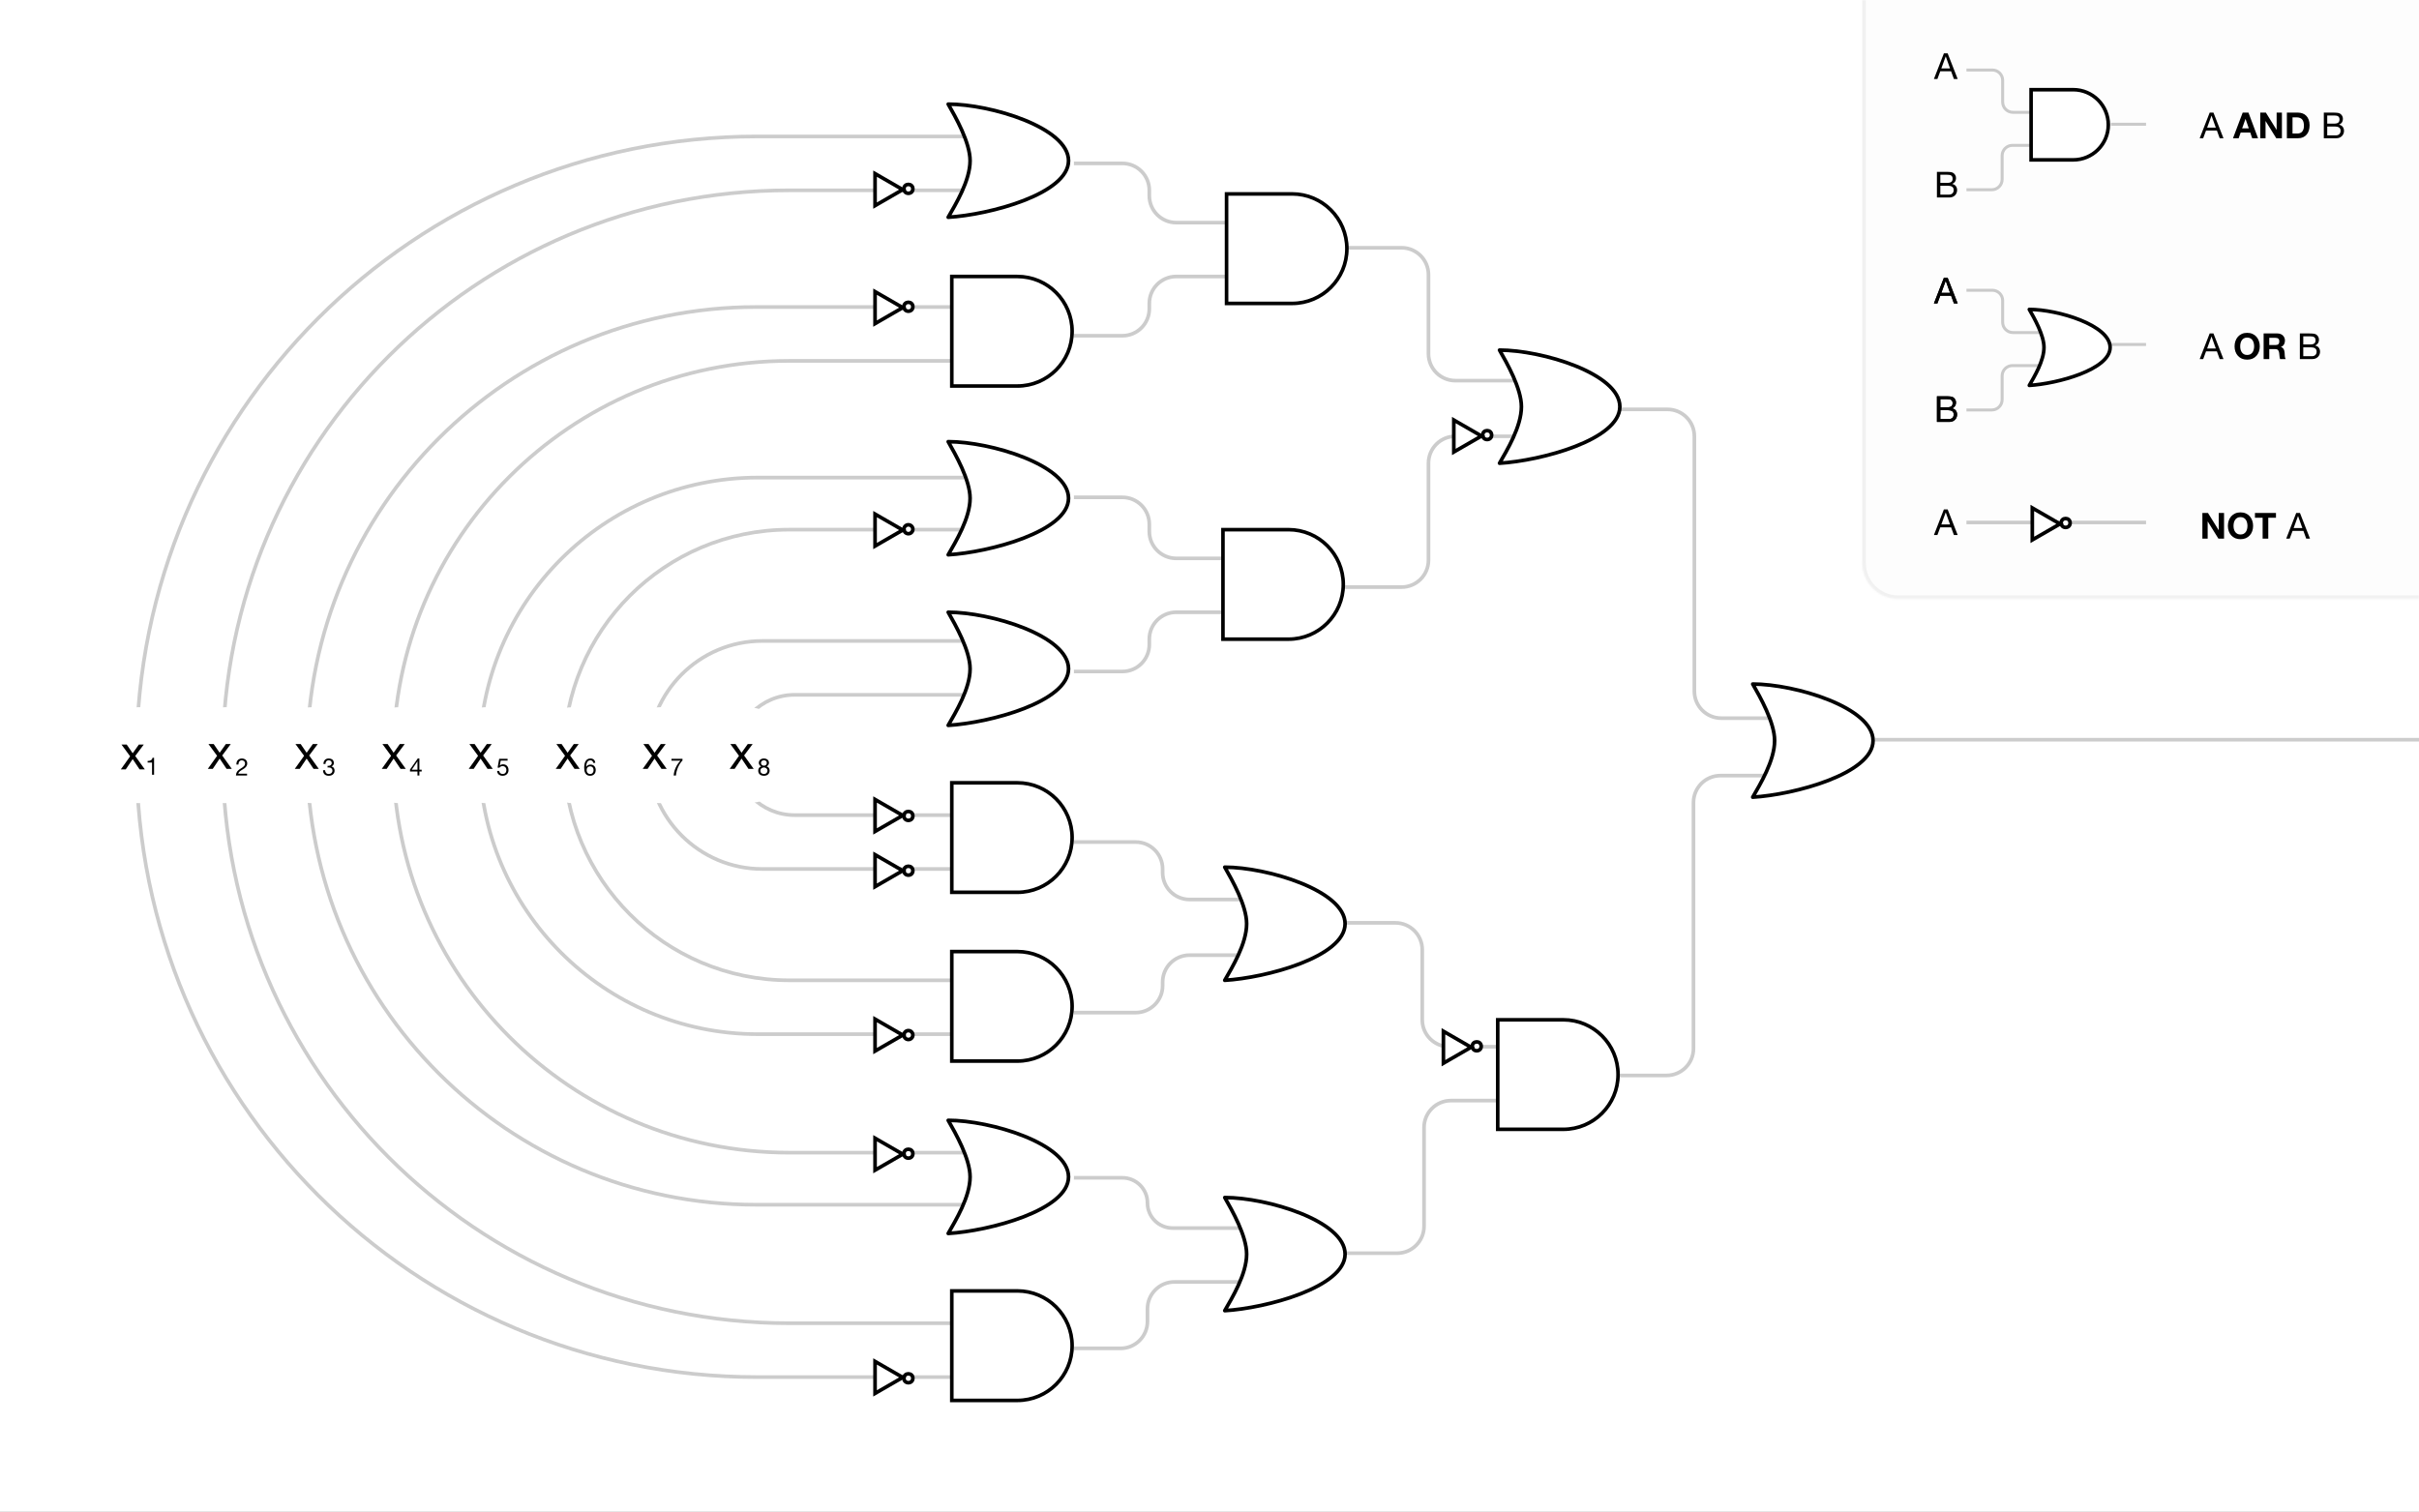 <svg width="1347" height="842" viewBox="0 0 1347 842" fill="none" xmlns="http://www.w3.org/2000/svg">
<rect x="0" y="0" width="1347" height="842" fill="#808080" stroke="none"/>
<g clip-path="url(#clip0_1_156)">
<rect width="1347" height="842" fill="white"/>
<path d="M986 400H958.494C950.21 400 943.494 393.284 943.494 385V243C943.494 234.716 936.778 228 928.494 228H902" stroke="black" stroke-opacity="0.2" stroke-width="2.034" stroke-linejoin="round"/>
<path d="M985 432H958C949.716 432 943 438.716 943 447V584C943 592.284 936.284 599 928 599H902" stroke="black" stroke-opacity="0.2" stroke-width="2.034" stroke-linejoin="round"/>
<path d="M843 212H810.434C802.149 212 795.434 205.284 795.434 197V153C795.434 144.716 788.718 138 780.434 138H749" stroke="black" stroke-opacity="0.2" stroke-width="2.034" stroke-linejoin="round"/>
<path d="M843 243H810.434C802.149 243 795.434 249.716 795.434 258V312C795.434 320.284 788.718 327 780.434 327H749" stroke="black" stroke-opacity="0.2" stroke-width="2.034" stroke-linejoin="round"/>
<path d="M836 583H806.976C798.692 583 791.976 576.284 791.976 568V529C791.976 520.716 785.26 514 776.976 514H749" stroke="black" stroke-opacity="0.2" stroke-width="2.034" stroke-linejoin="round"/>
<path d="M838 613H807.964C799.68 613 792.964 619.716 792.964 628V683C792.964 691.284 786.248 698 777.964 698H749" stroke="black" stroke-opacity="0.2" stroke-width="2.034" stroke-linejoin="round"/>
<path d="M683 124H654.988C646.704 124 639.988 117.284 639.988 109V106C639.988 97.716 633.272 91 624.988 91H598" stroke="black" stroke-opacity="0.2" stroke-width="2.034" stroke-linejoin="round"/>
<path d="M683 154H654.988C646.704 154 639.988 160.716 639.988 169V172C639.988 180.284 633.272 187 624.988 187H598" stroke="black" stroke-opacity="0.2" stroke-width="2.034" stroke-linejoin="round"/>
<path d="M683 311H654.988C646.704 311 639.988 304.284 639.988 296V292C639.988 283.716 633.272 277 624.988 277H598" stroke="black" stroke-opacity="0.2" stroke-width="2.034" stroke-linejoin="round"/>
<path d="M683 341H654.988C646.704 341 639.988 347.716 639.988 356V359C639.988 367.284 633.272 374 624.988 374H598" stroke="black" stroke-opacity="0.2" stroke-width="2.034" stroke-linejoin="round"/>
<path d="M698 501H662.398C654.113 501 647.398 494.284 647.398 486V484C647.398 475.716 640.682 469 632.398 469H598" stroke="black" stroke-opacity="0.2" stroke-width="2.034" stroke-linejoin="round"/>
<path d="M698 532H662.398C654.113 532 647.398 538.716 647.398 547V549C647.398 557.284 640.682 564 632.398 564H598" stroke="black" stroke-opacity="0.2" stroke-width="2.034" stroke-linejoin="round"/>
<path d="M698 714H653.964C645.68 714 638.964 720.716 638.964 729V736C638.964 744.284 632.248 751 623.964 751H598" stroke="black" stroke-opacity="0.2" stroke-width="2.034" stroke-linejoin="round"/>
<path d="M698 684H652.964C645.232 684 638.964 677.732 638.964 670V670C638.964 662.268 632.696 656 624.964 656H598" stroke="black" stroke-opacity="0.2" stroke-width="2.034" stroke-linejoin="round"/>
<path d="M538 76H421.5C230.686 76 76 230.686 76 421.5V421.5C76 612.314 230.686 767 421.5 767H538" stroke="black" stroke-opacity="0.2" stroke-width="2.034" stroke-linejoin="round"/>
<path d="M538 106H439.5C265.254 106 124 247.254 124 421.5V421.5C124 595.746 265.254 737 439.5 737H538" stroke="black" stroke-opacity="0.2" stroke-width="2.034" stroke-linejoin="round"/>
<path d="M538 171H421C282.929 171 171 282.929 171 421V421C171 559.071 282.929 671 421 671H538" stroke="black" stroke-opacity="0.2" stroke-width="2.034" stroke-linejoin="round"/>
<path d="M538 201H439.5C317.721 201 219 299.721 219 421.5V421.5C219 543.279 317.721 642 439.5 642H538" stroke="black" stroke-opacity="0.2" stroke-width="2.034" stroke-linejoin="round"/>
<path d="M538 266H422C336.396 266 267 335.396 267 421V421C267 506.604 336.396 576 422 576H538" stroke="black" stroke-opacity="0.2" stroke-width="2.034" stroke-linejoin="round"/>
<path d="M538 295H439.5C370.188 295 314 351.188 314 420.5V420.5C314 489.812 370.188 546 439.5 546H538" stroke="black" stroke-opacity="0.2" stroke-width="2.034" stroke-linejoin="round"/>
<path d="M538 357H424.5C389.43 357 361 385.43 361 420.5V420.5C361 455.57 389.43 484 424.5 484H538" stroke="black" stroke-opacity="0.2" stroke-width="2.034" stroke-linejoin="round"/>
<path d="M538 387H442.5C423.998 387 409 401.998 409 420.5V420.5C409 439.002 423.998 454 442.5 454H538" stroke="black" stroke-opacity="0.2" stroke-width="2.034" stroke-linejoin="round"/>
<rect x="50.341" y="393.888" width="53.435" height="53.435" rx="26.718" fill="white"/>
<path d="M72.464 421.253L67.654 414.708H70.567L73.88 419.544L77.326 414.708H80.051L75.296 421.066L80.639 428.521H77.727L73.88 422.803L70.032 428.521H67.28L72.464 421.253Z" fill="black"/>
<path d="M85.796 431.521H84.66V424.734H82.202V423.826C82.523 423.826 82.834 423.804 83.137 423.759C83.44 423.706 83.712 423.612 83.952 423.479C84.201 423.345 84.411 423.162 84.58 422.931C84.749 422.699 84.865 422.405 84.927 422.049H85.796V431.521Z" fill="black"/>
<rect x="98.776" y="393.888" width="53.435" height="53.435" rx="26.718" fill="white"/>
<path d="M120.899 420.97L116.089 414.424H119.002L122.315 419.26L125.761 414.424H128.486L123.731 420.783L129.074 428.237H126.162L122.315 422.519L118.467 428.237H115.715L120.899 420.97Z" fill="black"/>
<path d="M131.648 425.817C131.621 425.336 131.67 424.891 131.795 424.481C131.92 424.072 132.111 423.72 132.369 423.426C132.636 423.123 132.966 422.887 133.358 422.718C133.75 422.549 134.195 422.464 134.694 422.464C135.103 422.464 135.486 422.526 135.843 422.651C136.208 422.767 136.524 422.941 136.791 423.172C137.058 423.395 137.267 423.675 137.419 424.014C137.579 424.352 137.659 424.744 137.659 425.189C137.659 425.608 137.593 425.977 137.459 426.298C137.334 426.619 137.165 426.908 136.951 427.166C136.738 427.416 136.493 427.643 136.217 427.848C135.941 428.052 135.656 428.248 135.362 428.435C135.068 428.614 134.774 428.792 134.48 428.97C134.186 429.139 133.914 429.322 133.665 429.517C133.425 429.713 133.215 429.927 133.037 430.159C132.868 430.381 132.757 430.64 132.703 430.934H137.566V431.935H131.381C131.425 431.374 131.523 430.898 131.675 430.506C131.835 430.105 132.035 429.758 132.276 429.464C132.516 429.17 132.788 428.912 133.091 428.689C133.393 428.467 133.71 428.257 134.039 428.061C134.44 427.812 134.792 427.585 135.094 427.38C135.397 427.166 135.647 426.953 135.843 426.739C136.047 426.525 136.199 426.294 136.297 426.044C136.404 425.795 136.457 425.505 136.457 425.176C136.457 424.918 136.408 424.686 136.31 424.481C136.212 424.267 136.079 424.085 135.909 423.934C135.749 423.782 135.558 423.666 135.335 423.586C135.112 423.506 134.876 423.466 134.627 423.466C134.297 423.466 134.012 423.537 133.772 423.68C133.54 423.813 133.349 423.991 133.198 424.214C133.046 424.437 132.935 424.691 132.864 424.976C132.801 425.252 132.774 425.532 132.783 425.817H131.648Z" fill="black"/>
<rect x="147.212" y="393.888" width="53.435" height="53.435" rx="26.718" fill="white"/>
<path d="M169.334 420.97L164.525 414.424H167.437L170.75 419.26L174.196 414.424H176.922L172.166 420.783L177.509 428.237H174.597L170.75 422.519L166.902 428.237H164.151L169.334 420.97Z" fill="black"/>
<path d="M182.408 426.525C182.452 426.534 182.492 426.538 182.528 426.538C182.572 426.538 182.617 426.538 182.661 426.538H182.902C183.142 426.538 183.369 426.507 183.583 426.445C183.806 426.374 183.997 426.276 184.158 426.151C184.327 426.017 184.46 425.853 184.558 425.657C184.656 425.461 184.705 425.238 184.705 424.989C184.705 424.481 184.545 424.103 184.224 423.853C183.904 423.595 183.503 423.466 183.022 423.466C182.719 423.466 182.452 423.524 182.221 423.64C181.998 423.746 181.811 423.893 181.659 424.08C181.517 424.267 181.41 424.486 181.339 424.735C181.268 424.984 181.232 425.247 181.232 425.523H180.097C180.114 425.069 180.186 424.655 180.31 424.281C180.444 423.907 180.631 423.586 180.871 423.319C181.112 423.052 181.41 422.843 181.766 422.691C182.131 422.54 182.55 422.464 183.022 422.464C183.432 422.464 183.81 422.517 184.158 422.624C184.514 422.722 184.821 422.874 185.079 423.079C185.338 423.283 185.538 423.546 185.68 423.867C185.832 424.187 185.908 424.566 185.908 425.002C185.908 425.43 185.783 425.808 185.534 426.138C185.284 426.467 184.972 426.717 184.598 426.886V426.913C185.177 427.037 185.605 427.309 185.881 427.727C186.166 428.146 186.308 428.64 186.308 429.21C186.308 429.682 186.219 430.101 186.041 430.466C185.872 430.822 185.64 431.121 185.347 431.361C185.053 431.601 184.705 431.784 184.305 431.909C183.913 432.024 183.494 432.082 183.049 432.082C182.568 432.082 182.131 432.016 181.74 431.882C181.348 431.748 181.014 431.552 180.738 431.294C180.462 431.027 180.248 430.702 180.097 430.319C179.954 429.936 179.887 429.5 179.896 429.01H181.032C181.049 429.624 181.228 430.128 181.566 430.519C181.904 430.902 182.399 431.094 183.049 431.094C183.325 431.094 183.588 431.054 183.837 430.974C184.086 430.885 184.305 430.764 184.492 430.613C184.679 430.453 184.826 430.261 184.932 430.038C185.048 429.807 185.106 429.549 185.106 429.264C185.106 428.97 185.053 428.712 184.946 428.489C184.839 428.257 184.696 428.066 184.518 427.914C184.34 427.754 184.126 427.638 183.877 427.567C183.637 427.487 183.374 427.447 183.089 427.447C182.848 427.447 182.621 427.46 182.408 427.487V426.525Z" fill="black"/>
<rect x="195.647" y="393.888" width="53.435" height="53.435" rx="26.718" fill="white"/>
<path d="M217.769 420.97L212.96 414.424H215.872L219.185 419.26L222.631 414.424H225.357L220.601 420.783L225.944 428.237H223.032L219.185 422.519L215.338 428.237H212.586L217.769 420.97Z" fill="black"/>
<path d="M232.459 428.716V424.08H232.432L229.28 428.716H232.459ZM233.528 428.716H234.81V429.718H233.528V431.935H232.459V429.718H228.304V428.622L232.619 422.464H233.528V428.716Z" fill="black"/>
<rect x="244.082" y="393.888" width="53.435" height="53.435" rx="26.718" fill="white"/>
<path d="M266.204 420.97L261.395 414.424H264.307L267.62 419.26L271.067 414.424H273.792L269.036 420.783L274.38 428.237H271.467L267.62 422.519L263.773 428.237H261.021L266.204 420.97Z" fill="black"/>
<path d="M282.644 423.626H278.824L278.316 426.351L278.343 426.378C278.548 426.147 278.81 425.977 279.131 425.871C279.46 425.755 279.785 425.697 280.106 425.697C280.525 425.697 280.921 425.764 281.295 425.897C281.669 426.031 281.994 426.236 282.27 426.512C282.546 426.779 282.764 427.117 282.925 427.527C283.085 427.928 283.165 428.4 283.165 428.943C283.165 429.344 283.094 429.736 282.951 430.119C282.818 430.493 282.613 430.827 282.337 431.121C282.061 431.414 281.714 431.65 281.295 431.829C280.885 431.998 280.404 432.082 279.852 432.082C279.443 432.082 279.055 432.024 278.69 431.909C278.334 431.784 278.018 431.61 277.742 431.388C277.465 431.156 277.247 430.871 277.087 430.533C276.927 430.194 276.842 429.811 276.833 429.384H277.969C277.986 429.624 278.044 429.851 278.142 430.065C278.249 430.27 278.387 430.453 278.556 430.613C278.735 430.764 278.939 430.885 279.171 430.974C279.411 431.054 279.674 431.094 279.959 431.094C280.226 431.094 280.48 431.049 280.721 430.96C280.97 430.862 281.184 430.72 281.362 430.533C281.549 430.346 281.696 430.114 281.803 429.838C281.909 429.553 281.963 429.224 281.963 428.85C281.963 428.538 281.909 428.253 281.803 427.995C281.705 427.727 281.562 427.5 281.375 427.313C281.188 427.117 280.961 426.966 280.694 426.859C280.436 426.752 280.146 426.699 279.826 426.699C279.451 426.699 279.118 426.783 278.824 426.953C278.539 427.113 278.285 427.327 278.062 427.594L277.087 427.54L277.969 422.624H282.644V423.626Z" fill="black"/>
<rect x="292.517" y="393.888" width="53.435" height="53.435" rx="26.718" fill="white"/>
<path d="M314.639 420.97L309.83 414.424H312.742L316.055 419.26L319.502 414.424H322.227L317.471 420.783L322.815 428.237H319.902L316.055 422.519L312.208 428.237H309.456L314.639 420.97Z" fill="black"/>
<path d="M330.331 424.882C330.278 424.455 330.113 424.112 329.837 423.853C329.561 423.595 329.196 423.466 328.742 423.466C328.261 423.466 327.873 423.586 327.579 423.827C327.285 424.058 327.054 424.357 326.885 424.722C326.724 425.078 326.613 425.465 326.551 425.884C326.488 426.302 326.453 426.694 326.444 427.059L326.471 427.086C326.738 426.65 327.067 426.334 327.459 426.138C327.86 425.942 328.319 425.844 328.835 425.844C329.289 425.844 329.694 425.924 330.051 426.084C330.416 426.236 330.719 426.449 330.959 426.726C331.208 427.002 331.4 427.327 331.534 427.701C331.667 428.075 331.734 428.48 331.734 428.916C331.734 429.264 331.68 429.624 331.574 429.998C331.467 430.372 331.289 430.715 331.039 431.027C330.799 431.33 330.474 431.584 330.064 431.788C329.663 431.984 329.165 432.082 328.568 432.082C327.864 432.082 327.299 431.94 326.871 431.655C326.444 431.37 326.114 431.005 325.883 430.559C325.651 430.114 325.495 429.624 325.415 429.09C325.344 428.556 325.308 428.039 325.308 427.54C325.308 426.89 325.362 426.262 325.469 425.657C325.584 425.042 325.776 424.499 326.043 424.027C326.31 423.555 326.666 423.177 327.112 422.892C327.557 422.607 328.118 422.464 328.795 422.464C329.579 422.464 330.202 422.673 330.665 423.092C331.128 423.502 331.395 424.098 331.467 424.882H330.331ZM328.621 426.846C328.301 426.846 328.02 426.904 327.78 427.019C327.539 427.126 327.334 427.278 327.165 427.474C326.996 427.661 326.867 427.888 326.778 428.155C326.698 428.413 326.658 428.689 326.658 428.983C326.658 429.277 326.702 429.553 326.791 429.811C326.88 430.07 327.005 430.292 327.165 430.479C327.334 430.666 327.539 430.818 327.78 430.934C328.029 431.04 328.31 431.094 328.621 431.094C328.933 431.094 329.205 431.04 329.436 430.934C329.677 430.818 329.877 430.662 330.037 430.466C330.198 430.27 330.318 430.047 330.398 429.798C330.487 429.54 330.532 429.273 330.532 428.996C330.532 428.703 330.492 428.427 330.411 428.168C330.34 427.901 330.224 427.674 330.064 427.487C329.904 427.291 329.703 427.135 329.463 427.019C329.222 426.904 328.942 426.846 328.621 426.846Z" fill="black"/>
<rect x="340.952" y="393.888" width="53.435" height="53.435" rx="26.718" fill="white"/>
<path d="M363.074 420.97L358.265 414.424H361.177L364.49 419.26L367.937 414.424H370.662L365.906 420.783L371.25 428.237H368.338L364.49 422.519L360.643 428.237H357.891L363.074 420.97Z" fill="black"/>
<path d="M380.035 423.6C379.554 424.072 379.105 424.633 378.686 425.283C378.268 425.933 377.894 426.628 377.564 427.367C377.243 428.106 376.981 428.867 376.776 429.651C376.571 430.435 376.446 431.196 376.402 431.935H375.133C375.186 431.134 375.315 430.355 375.52 429.598C375.734 428.832 376.005 428.101 376.335 427.407C376.665 426.703 377.043 426.04 377.47 425.416C377.907 424.793 378.374 424.219 378.873 423.693H373.904V422.624H380.035V423.6Z" fill="black"/>
<rect x="389.387" y="393.888" width="53.435" height="53.435" rx="26.718" fill="white"/>
<path d="M411.509 420.97L406.7 414.424H409.612L412.925 419.26L416.372 414.424H419.097L414.341 420.783L419.685 428.237H416.773L412.925 422.519L409.078 428.237H406.326L411.509 420.97Z" fill="black"/>
<path d="M423.741 424.922C423.741 425.18 423.786 425.407 423.875 425.603C423.964 425.79 424.084 425.946 424.236 426.071C424.387 426.196 424.565 426.289 424.77 426.351C424.975 426.414 425.193 426.445 425.425 426.445C425.879 426.445 426.253 426.311 426.547 426.044C426.841 425.777 426.988 425.403 426.988 424.922C426.988 424.441 426.836 424.08 426.533 423.84C426.24 423.591 425.861 423.466 425.398 423.466C425.175 423.466 424.962 423.497 424.757 423.559C424.552 423.622 424.374 423.715 424.222 423.84C424.08 423.965 423.964 424.116 423.875 424.294C423.786 424.472 423.741 424.682 423.741 424.922ZM422.539 424.882C422.539 424.49 422.615 424.147 422.766 423.853C422.918 423.551 423.123 423.297 423.381 423.092C423.639 422.887 423.933 422.731 424.262 422.624C424.601 422.517 424.953 422.464 425.318 422.464C425.834 422.464 426.275 422.535 426.64 422.678C427.005 422.811 427.299 422.994 427.522 423.226C427.754 423.448 427.923 423.706 428.03 424C428.137 424.285 428.19 424.579 428.19 424.882C428.19 425.309 428.07 425.701 427.829 426.058C427.598 426.405 427.282 426.668 426.881 426.846C427.451 427.024 427.874 427.318 428.15 427.727C428.426 428.128 428.564 428.622 428.564 429.21C428.564 429.673 428.479 430.083 428.31 430.439C428.15 430.795 427.927 431.098 427.642 431.348C427.366 431.588 427.037 431.771 426.654 431.895C426.271 432.02 425.861 432.082 425.425 432.082C424.97 432.082 424.547 432.024 424.156 431.909C423.764 431.793 423.421 431.615 423.127 431.374C422.842 431.134 422.615 430.836 422.446 430.479C422.285 430.114 422.205 429.691 422.205 429.21C422.205 428.649 422.348 428.164 422.633 427.754C422.918 427.336 423.327 427.033 423.862 426.846C423.461 426.685 423.14 426.427 422.9 426.071C422.659 425.706 422.539 425.309 422.539 424.882ZM423.408 429.264C423.408 429.834 423.595 430.283 423.969 430.613C424.352 430.934 424.837 431.094 425.425 431.094C425.71 431.094 425.968 431.049 426.199 430.96C426.44 430.862 426.645 430.733 426.814 430.573C426.992 430.404 427.126 430.208 427.215 429.985C427.313 429.762 427.362 429.517 427.362 429.25C427.362 428.992 427.308 428.756 427.201 428.542C427.103 428.32 426.965 428.128 426.787 427.968C426.609 427.808 426.4 427.683 426.159 427.594C425.928 427.496 425.678 427.447 425.411 427.447C425.135 427.447 424.873 427.491 424.623 427.58C424.383 427.661 424.169 427.781 423.982 427.941C423.804 428.101 423.661 428.293 423.554 428.516C423.456 428.738 423.408 428.988 423.408 429.264Z" fill="black"/>
<path d="M530 154H566.5C583.345 154 597 167.655 597 184.5C597 201.345 583.345 215 566.5 215H530V154Z" fill="white" stroke="black" stroke-width="2"/>
<path d="M683 108H719.5C736.345 108 750 121.655 750 138.5C750 155.345 736.345 169 719.5 169H683V108Z" fill="white" stroke="black" stroke-width="2"/>
<path d="M834 568H870.5C887.345 568 901 581.655 901 598.5C901 615.345 887.345 629 870.5 629H834V568Z" fill="white" stroke="black" stroke-width="2"/>
<path d="M530 436H566.5C583.345 436 597 449.655 597 466.5C597 483.345 583.345 497 566.5 497H530V436Z" fill="white" stroke="black" stroke-width="2"/>
<path d="M530 719H566.5C583.345 719 597 732.655 597 749.5C597 766.345 583.345 780 566.5 780H530V719Z" fill="white" stroke="black" stroke-width="2"/>
<path d="M530 530H566.5C583.345 530 597 543.655 597 560.5C597 577.345 583.345 591 566.5 591H530V530Z" fill="white" stroke="black" stroke-width="2"/>
<path d="M540.182 89.5C540.182 79.339 532.061 65.113 528 58C551.494 58 595 71 595 89.5C595 108 550.913 119.645 528 121C532.061 113.887 540.182 100.677 540.182 89.5Z" fill="white" stroke="black" stroke-width="2.034" stroke-linejoin="round"/>
<path d="M540.182 277.5C540.182 267.339 532.061 253.113 528 246C551.494 246 595 259 595 277.5C595 296 550.913 307.645 528 309C532.061 301.887 540.182 288.677 540.182 277.5Z" fill="white" stroke="black" stroke-width="2.034" stroke-linejoin="round"/>
<path d="M847.182 226.5C847.182 216.339 839.061 202.113 835 195C858.494 195 902 208 902 226.5C902 245 857.913 256.645 835 258C839.061 250.887 847.182 237.677 847.182 226.5Z" fill="white" stroke="black" stroke-width="2.034" stroke-linejoin="round"/>
<path d="M694.182 514.5C694.182 504.339 686.061 490.113 682 483C705.494 483 749 496 749 514.5C749 533 704.913 544.645 682 546C686.061 538.887 694.182 525.677 694.182 514.5Z" fill="white" stroke="black" stroke-width="2.034" stroke-linejoin="round"/>
<path d="M694.182 698.5C694.182 688.339 686.061 674.113 682 667C705.494 667 749 680 749 698.5C749 717 704.913 728.645 682 730C686.061 722.887 694.182 709.677 694.182 698.5Z" fill="white" stroke="black" stroke-width="2.034" stroke-linejoin="round"/>
<path d="M540.182 372.5C540.182 362.339 532.061 348.113 528 341C551.494 341 595 354 595 372.5C595 391 550.913 402.645 528 404C532.061 396.887 540.182 383.677 540.182 372.5Z" fill="white" stroke="black" stroke-width="2.034" stroke-linejoin="round"/>
<path d="M988.182 412.5C988.182 402.339 980.061 388.113 976 381C999.494 381 1043 394 1043 412.5C1043 431 998.913 442.645 976 444C980.061 436.887 988.182 423.677 988.182 412.5Z" fill="white" stroke="black" stroke-width="2.034" stroke-linejoin="round"/>
<path d="M540.182 655.5C540.182 645.339 532.061 631.113 528 624C551.494 624 595 637 595 655.5C595 674 550.913 685.645 528 687C532.061 679.887 540.182 666.677 540.182 655.5Z" fill="white" stroke="black" stroke-width="2.034" stroke-linejoin="round"/>
<circle cx="505.831" cy="105.193" r="2.483" fill="white" stroke="black" stroke-width="2.034"/>
<path d="M487.267 114.513L487.267 96.724L502.672 105.619L487.267 114.513Z" fill="white" stroke="black" stroke-width="2.034"/>
<circle cx="505.831" cy="170.85" r="2.483" fill="white" stroke="black" stroke-width="2.034"/>
<path d="M487.267 180.236L487.267 162.448L502.672 171.342L487.267 180.236Z" fill="white" stroke="black" stroke-width="2.034"/>
<path d="M508.314 294.777C508.314 296.148 507.203 297.26 505.831 297.26C504.46 297.26 503.348 296.148 503.348 294.777C503.348 293.406 504.46 292.294 505.831 292.294C507.203 292.294 508.314 293.406 508.314 294.777Z" fill="white" stroke="black" stroke-width="2.034"/>
<path d="M487.267 304.125L487.267 286.337L502.672 295.231L487.267 304.125Z" fill="white" stroke="black" stroke-width="2.034"/>
<circle cx="505.831" cy="454.447" r="2.483" fill="white" stroke="black" stroke-width="2.034"/>
<path d="M487.267 463.079L487.267 445.29L502.672 454.185L487.267 463.079Z" fill="white" stroke="black" stroke-width="2.034"/>
<circle cx="505.831" cy="484.954" r="2.483" fill="white" stroke="black" stroke-width="2.034"/>
<path d="M487.267 493.839L487.267 476.051L502.672 484.945L487.267 493.839Z" fill="white" stroke="black" stroke-width="2.034"/>
<path d="M508.314 576.493C508.314 577.865 507.203 578.976 505.831 578.976C504.46 578.976 503.348 577.865 503.348 576.493C503.348 575.122 504.46 574.01 505.831 574.01C507.203 574.01 508.314 575.122 508.314 576.493Z" fill="white" stroke="black" stroke-width="2.034"/>
<path d="M487.267 585.411L487.267 567.622L502.672 576.516L487.267 585.411Z" fill="white" stroke="black" stroke-width="2.034"/>
<circle cx="505.831" cy="642.573" r="2.483" fill="white" stroke="black" stroke-width="2.034"/>
<path d="M487.267 651.742L487.267 633.954L502.672 642.848L487.267 651.742Z" fill="white" stroke="black" stroke-width="2.034"/>
<circle cx="505.831" cy="767.653" r="2.483" fill="white" stroke="black" stroke-width="2.034"/>
<path d="M487.267 776.074L487.267 758.285L502.672 767.179L487.267 776.074Z" fill="white" stroke="black" stroke-width="2.034"/>
<path d="M681 295H717.5C734.345 295 748 308.655 748 325.5C748 342.345 734.345 356 717.5 356H681V295Z" fill="white" stroke="black" stroke-width="2"/>
<circle cx="822.317" cy="582.764" r="2.483" fill="white" stroke="black" stroke-width="2.034"/>
<circle cx="828.105" cy="242.32" r="2.483" fill="white" stroke="black" stroke-width="2.034"/>
<path d="M803.752 592.184L803.752 574.395L819.158 583.29L803.752 592.184Z" fill="white" stroke="black" stroke-width="2.034"/>
<path d="M809.54 251.74L809.54 233.952L824.946 242.846L809.54 251.74Z" fill="white" stroke="black" stroke-width="2.034"/>
<line x1="1044" y1="412" x2="1367" y2="412" stroke="black" stroke-opacity="0.2" stroke-width="2"/>
<mask id="path-83-inside-1_1_156" fill="white">
<path d="M1037 0H1347V333.615H1057C1045.95 333.615 1037 324.661 1037 313.615V0Z"/>
</mask>
<path d="M1037 0H1347V333.615H1057C1045.95 333.615 1037 324.661 1037 313.615V0Z" fill="black" fill-opacity="0.01"/>
<path d="M1037 0H1347H1037ZM1347 335.615H1057C1044.85 335.615 1035 325.766 1035 313.615H1039C1039 323.557 1047.06 331.615 1057 331.615H1347V335.615ZM1057 335.615C1044.85 335.615 1035 325.766 1035 313.615V0H1039V313.615C1039 323.557 1047.06 331.615 1057 331.615V335.615ZM1347 0V333.615V0Z" fill="black" fill-opacity="0.05" mask="url(#path-83-inside-1_1_156)"/>
<path d="M1135.8 62.563H1120.9C1117.73 62.563 1115.16 59.99 1115.16 56.816V44.747C1115.16 41.573 1112.58 39 1109.41 39H1095" stroke="black" stroke-opacity="0.2" stroke-width="1.667" stroke-linejoin="round"/>
<path d="M1135.23 80.954H1120.62C1117.45 80.954 1114.87 83.527 1114.87 86.701V99.92C1114.87 103.094 1112.3 105.667 1109.13 105.667H1095" stroke="black" stroke-opacity="0.2" stroke-width="1.667" stroke-linejoin="round"/>
<path d="M1131 49.956H1154.46C1165.25 49.956 1174 58.706 1174 69.5C1174 80.294 1165.25 89.043 1154.46 89.043H1131V49.956Z" fill="white" stroke="black" stroke-width="2"/>
<line x1="1175.46" y1="69.201" x2="1195" y2="69.201" stroke="black" stroke-opacity="0.2" stroke-width="1.667"/>
<path d="M1229.02 71.1H1233.86L1231.48 64.44H1231.44L1229.02 71.1ZM1230.44 62.72H1232.54L1238.12 77H1236.02L1234.46 72.7H1228.42L1226.82 77H1224.88L1230.44 62.72ZM1248.52 71.48H1252.22L1250.42 66.24H1250.38L1248.52 71.48ZM1248.82 62.72H1252.04L1257.38 77H1254.12L1253.04 73.82H1247.7L1246.58 77H1243.42L1248.82 62.72ZM1258.61 62.72H1261.73L1267.69 72.3H1267.73V62.72H1270.67V77H1267.53L1261.59 67.44H1261.55V77H1258.61V62.72ZM1276.57 74.36H1279.37C1279.82 74.36 1280.26 74.287 1280.69 74.14C1281.12 73.993 1281.5 73.753 1281.83 73.42C1282.16 73.073 1282.43 72.627 1282.63 72.08C1282.83 71.533 1282.93 70.867 1282.93 70.08C1282.93 69.36 1282.86 68.713 1282.71 68.14C1282.58 67.553 1282.35 67.053 1282.03 66.64C1281.71 66.227 1281.28 65.913 1280.75 65.7C1280.23 65.473 1279.58 65.36 1278.81 65.36H1276.57V74.36ZM1273.43 62.72H1279.59C1280.51 62.72 1281.36 62.867 1282.15 63.16C1282.95 63.453 1283.64 63.893 1284.21 64.48C1284.8 65.067 1285.25 65.8 1285.57 66.68C1285.9 67.56 1286.07 68.593 1286.07 69.78C1286.07 70.82 1285.94 71.78 1285.67 72.66C1285.4 73.54 1285 74.3 1284.45 74.94C1283.92 75.58 1283.24 76.087 1282.43 76.46C1281.63 76.82 1280.68 77 1279.59 77H1273.43V62.72ZM1295.9 68.86H1299.7C1300.78 68.86 1301.55 68.673 1302.02 68.3C1302.5 67.913 1302.74 67.34 1302.74 66.58C1302.74 66.073 1302.66 65.673 1302.5 65.38C1302.34 65.087 1302.12 64.86 1301.84 64.7C1301.56 64.54 1301.23 64.44 1300.86 64.4C1300.5 64.347 1300.11 64.32 1299.7 64.32H1295.9V68.86ZM1294 62.72H1299.18C1299.49 62.72 1299.81 62.727 1300.16 62.74C1300.52 62.74 1300.87 62.76 1301.22 62.8C1301.57 62.827 1301.89 62.873 1302.18 62.94C1302.49 63.007 1302.75 63.107 1302.96 63.24C1303.43 63.52 1303.82 63.907 1304.14 64.4C1304.47 64.893 1304.64 65.5 1304.64 66.22C1304.64 66.98 1304.45 67.64 1304.08 68.2C1303.72 68.747 1303.2 69.153 1302.52 69.42V69.46C1303.4 69.647 1304.07 70.047 1304.54 70.66C1305.01 71.273 1305.24 72.02 1305.24 72.9C1305.24 73.42 1305.15 73.927 1304.96 74.42C1304.77 74.913 1304.49 75.353 1304.12 75.74C1303.76 76.113 1303.31 76.42 1302.76 76.66C1302.23 76.887 1301.61 77 1300.9 77H1294V62.72ZM1295.9 75.4H1300.66C1301.5 75.4 1302.15 75.173 1302.62 74.72C1303.1 74.267 1303.34 73.64 1303.34 72.84C1303.34 72.373 1303.25 71.987 1303.08 71.68C1302.91 71.373 1302.67 71.133 1302.38 70.96C1302.1 70.773 1301.77 70.647 1301.4 70.58C1301.03 70.5 1300.64 70.46 1300.24 70.46H1295.9V75.4Z" fill="black"/>
<path d="M1081.02 38.1H1085.86L1083.48 31.44H1083.44L1081.02 38.1ZM1082.44 29.72H1084.54L1090.12 44H1088.02L1086.46 39.7H1080.42L1078.82 44H1076.88L1082.44 29.72Z" fill="black"/>
<path d="M1080.46 101.86H1084.26C1085.34 101.86 1086.11 101.673 1086.58 101.3C1087.06 100.913 1087.3 100.34 1087.3 99.58C1087.3 99.073 1087.22 98.673 1087.06 98.38C1086.9 98.087 1086.68 97.86 1086.4 97.7C1086.12 97.54 1085.79 97.44 1085.42 97.4C1085.06 97.347 1084.67 97.32 1084.26 97.32H1080.46V101.86ZM1078.56 95.72H1083.74C1084.05 95.72 1084.37 95.727 1084.72 95.74C1085.08 95.74 1085.43 95.76 1085.78 95.8C1086.13 95.827 1086.45 95.873 1086.74 95.94C1087.05 96.007 1087.31 96.107 1087.52 96.24C1087.99 96.52 1088.38 96.907 1088.7 97.4C1089.03 97.893 1089.2 98.5 1089.2 99.22C1089.2 99.98 1089.01 100.64 1088.64 101.2C1088.28 101.747 1087.76 102.153 1087.08 102.42V102.46C1087.96 102.647 1088.63 103.047 1089.1 103.66C1089.57 104.273 1089.8 105.02 1089.8 105.9C1089.8 106.42 1089.71 106.927 1089.52 107.42C1089.33 107.913 1089.05 108.353 1088.68 108.74C1088.32 109.113 1087.87 109.42 1087.32 109.66C1086.79 109.887 1086.17 110 1085.46 110H1078.56V95.72ZM1080.46 108.4H1085.22C1086.06 108.4 1086.71 108.173 1087.18 107.72C1087.66 107.267 1087.9 106.64 1087.9 105.84C1087.9 105.373 1087.81 104.987 1087.64 104.68C1087.47 104.373 1087.23 104.133 1086.94 103.96C1086.66 103.773 1086.33 103.647 1085.96 103.58C1085.59 103.5 1085.2 103.46 1084.8 103.46H1080.46V108.4Z" fill="black"/>
<path d="M1135.8 185.23H1120.9C1117.73 185.23 1115.16 182.657 1115.16 179.483V167.414C1115.16 164.24 1112.58 161.667 1109.41 161.667H1095" stroke="black" stroke-opacity="0.2" stroke-width="1.667" stroke-linejoin="round"/>
<path d="M1135.23 203.621H1120.62C1117.45 203.621 1114.87 206.194 1114.87 209.368V222.586C1114.87 225.76 1112.3 228.333 1109.13 228.333H1095" stroke="black" stroke-opacity="0.2" stroke-width="1.667" stroke-linejoin="round"/>
<path d="M1138.18 193.5C1138.18 186.675 1132.73 177.121 1130 172.343C1145.78 172.343 1175 181.075 1175 193.5C1175 205.925 1145.39 213.747 1130 214.657C1132.73 209.879 1138.18 201.007 1138.18 193.5Z" fill="white" stroke="black" stroke-width="2" stroke-linejoin="round"/>
<line x1="1175.46" y1="191.868" x2="1195" y2="191.868" stroke="black" stroke-opacity="0.2" stroke-width="1.667"/>
<path d="M1229.02 194.1H1233.86L1231.48 187.44H1231.44L1229.02 194.1ZM1230.44 185.72H1232.54L1238.12 200H1236.02L1234.46 195.7H1228.42L1226.82 200H1224.88L1230.44 185.72ZM1247.44 192.92C1247.44 193.52 1247.5 194.107 1247.64 194.68C1247.78 195.24 1248.01 195.747 1248.32 196.2C1248.62 196.653 1249.02 197.02 1249.52 197.3C1250.01 197.567 1250.61 197.7 1251.32 197.7C1252.02 197.7 1252.62 197.567 1253.12 197.3C1253.61 197.02 1254.01 196.653 1254.32 196.2C1254.62 195.747 1254.84 195.24 1254.98 194.68C1255.12 194.107 1255.2 193.52 1255.2 192.92C1255.2 192.293 1255.12 191.687 1254.98 191.1C1254.84 190.513 1254.62 189.993 1254.32 189.54C1254.01 189.073 1253.61 188.707 1253.12 188.44C1252.62 188.16 1252.02 188.02 1251.32 188.02C1250.61 188.02 1250.01 188.16 1249.52 188.44C1249.02 188.707 1248.62 189.073 1248.32 189.54C1248.01 189.993 1247.78 190.513 1247.64 191.1C1247.5 191.687 1247.44 192.293 1247.44 192.92ZM1244.3 192.92C1244.3 191.853 1244.46 190.867 1244.78 189.96C1245.1 189.04 1245.56 188.24 1246.16 187.56C1246.76 186.88 1247.49 186.347 1248.36 185.96C1249.24 185.573 1250.22 185.38 1251.32 185.38C1252.42 185.38 1253.41 185.573 1254.28 185.96C1255.14 186.347 1255.88 186.88 1256.48 187.56C1257.08 188.24 1257.54 189.04 1257.86 189.96C1258.18 190.867 1258.34 191.853 1258.34 192.92C1258.34 193.96 1258.18 194.933 1257.86 195.84C1257.54 196.733 1257.08 197.513 1256.48 198.18C1255.88 198.847 1255.14 199.373 1254.28 199.76C1253.41 200.133 1252.42 200.32 1251.32 200.32C1250.22 200.32 1249.24 200.133 1248.36 199.76C1247.49 199.373 1246.76 198.847 1246.16 198.18C1245.56 197.513 1245.1 196.733 1244.78 195.84C1244.46 194.933 1244.3 193.96 1244.3 192.92ZM1263.62 192.18H1267.06C1267.78 192.18 1268.32 192.02 1268.68 191.7C1269.04 191.38 1269.22 190.86 1269.22 190.14C1269.22 189.447 1269.04 188.947 1268.68 188.64C1268.32 188.32 1267.78 188.16 1267.06 188.16H1263.62V192.18ZM1260.48 185.72H1268.18C1268.82 185.72 1269.39 185.827 1269.9 186.04C1270.42 186.24 1270.86 186.52 1271.22 186.88C1271.59 187.24 1271.87 187.66 1272.06 188.14C1272.26 188.607 1272.36 189.113 1272.36 189.66C1272.36 190.5 1272.18 191.227 1271.82 191.84C1271.47 192.453 1270.9 192.92 1270.1 193.24V193.28C1270.49 193.387 1270.81 193.553 1271.06 193.78C1271.31 193.993 1271.52 194.253 1271.68 194.56C1271.84 194.853 1271.95 195.18 1272.02 195.54C1272.1 195.9 1272.15 196.26 1272.18 196.62C1272.19 196.847 1272.21 197.113 1272.22 197.42C1272.23 197.727 1272.25 198.04 1272.28 198.36C1272.32 198.68 1272.37 198.987 1272.44 199.28C1272.52 199.56 1272.63 199.8 1272.78 200H1269.64C1269.47 199.547 1269.36 199.007 1269.32 198.38C1269.28 197.753 1269.22 197.153 1269.14 196.58C1269.03 195.833 1268.81 195.287 1268.46 194.94C1268.11 194.593 1267.55 194.42 1266.76 194.42H1263.62V200H1260.48V185.72ZM1282.56 191.86H1286.36C1287.44 191.86 1288.21 191.673 1288.68 191.3C1289.16 190.913 1289.4 190.34 1289.4 189.58C1289.4 189.073 1289.32 188.673 1289.16 188.38C1289 188.087 1288.78 187.86 1288.5 187.7C1288.22 187.54 1287.89 187.44 1287.52 187.4C1287.16 187.347 1286.77 187.32 1286.36 187.32H1282.56V191.86ZM1280.66 185.72H1285.84C1286.15 185.72 1286.47 185.727 1286.82 185.74C1287.18 185.74 1287.53 185.76 1287.88 185.8C1288.23 185.827 1288.55 185.873 1288.84 185.94C1289.15 186.007 1289.41 186.107 1289.62 186.24C1290.09 186.52 1290.48 186.907 1290.8 187.4C1291.13 187.893 1291.3 188.5 1291.3 189.22C1291.3 189.98 1291.11 190.64 1290.74 191.2C1290.38 191.747 1289.86 192.153 1289.18 192.42V192.46C1290.06 192.647 1290.73 193.047 1291.2 193.66C1291.67 194.273 1291.9 195.02 1291.9 195.9C1291.9 196.42 1291.81 196.927 1291.62 197.42C1291.43 197.913 1291.15 198.353 1290.78 198.74C1290.42 199.113 1289.97 199.42 1289.42 199.66C1288.89 199.887 1288.27 200 1287.56 200H1280.66V185.72ZM1282.56 198.4H1287.32C1288.16 198.4 1288.81 198.173 1289.28 197.72C1289.76 197.267 1290 196.64 1290 195.84C1290 195.373 1289.91 194.987 1289.74 194.68C1289.57 194.373 1289.33 194.133 1289.04 193.96C1288.76 193.773 1288.43 193.647 1288.06 193.58C1287.69 193.5 1287.3 193.46 1286.9 193.46H1282.56V198.4Z" fill="black"/>
<path d="M1081.02 163.1H1085.86L1083.48 156.44H1083.44L1081.02 163.1ZM1082.44 154.72H1084.54L1090.12 169H1088.02L1086.46 164.7H1080.42L1078.82 169H1076.88L1082.44 154.72Z" fill="black"/>
<path d="M1080.46 226.86H1084.26C1085.34 226.86 1086.11 226.673 1086.58 226.3C1087.06 225.913 1087.3 225.34 1087.3 224.58C1087.3 224.073 1087.22 223.673 1087.06 223.38C1086.9 223.087 1086.68 222.86 1086.4 222.7C1086.12 222.54 1085.79 222.44 1085.42 222.4C1085.06 222.347 1084.67 222.32 1084.26 222.32H1080.46V226.86ZM1078.56 220.72H1083.74C1084.05 220.72 1084.37 220.727 1084.72 220.74C1085.08 220.74 1085.43 220.76 1085.78 220.8C1086.13 220.827 1086.45 220.873 1086.74 220.94C1087.05 221.007 1087.31 221.107 1087.52 221.24C1087.99 221.52 1088.38 221.907 1088.7 222.4C1089.03 222.893 1089.2 223.5 1089.2 224.22C1089.2 224.98 1089.01 225.64 1088.64 226.2C1088.28 226.747 1087.76 227.153 1087.08 227.42V227.46C1087.96 227.647 1088.63 228.047 1089.1 228.66C1089.57 229.273 1089.8 230.02 1089.8 230.9C1089.8 231.42 1089.71 231.927 1089.52 232.42C1089.33 232.913 1089.05 233.353 1088.68 233.74C1088.32 234.113 1087.87 234.42 1087.32 234.66C1086.79 234.887 1086.17 235 1085.46 235H1078.56V220.72ZM1080.46 233.4H1085.22C1086.06 233.4 1086.71 233.173 1087.18 232.72C1087.66 232.267 1087.9 231.64 1087.9 230.84C1087.9 230.373 1087.81 229.987 1087.64 229.68C1087.47 229.373 1087.23 229.133 1086.94 228.96C1086.66 228.773 1086.33 228.647 1085.96 228.58C1085.59 228.5 1085.2 228.46 1084.8 228.46H1080.46V233.4Z" fill="black"/>
<path d="M1081.02 163.1H1085.86L1083.48 156.44H1083.44L1081.02 163.1ZM1082.44 154.72H1084.54L1090.12 169H1088.02L1086.46 164.7H1080.42L1078.82 169H1076.88L1082.44 154.72Z" fill="black"/>
<path d="M1080.46 226.86H1084.26C1085.34 226.86 1086.11 226.673 1086.58 226.3C1087.06 225.913 1087.3 225.34 1087.3 224.58C1087.3 224.073 1087.22 223.673 1087.06 223.38C1086.9 223.087 1086.68 222.86 1086.4 222.7C1086.12 222.54 1085.79 222.44 1085.42 222.4C1085.06 222.347 1084.67 222.32 1084.26 222.32H1080.46V226.86ZM1078.56 220.72H1083.74C1084.05 220.72 1084.37 220.727 1084.72 220.74C1085.08 220.74 1085.43 220.76 1085.78 220.8C1086.13 220.827 1086.45 220.873 1086.74 220.94C1087.05 221.007 1087.31 221.107 1087.52 221.24C1087.99 221.52 1088.38 221.907 1088.7 222.4C1089.03 222.893 1089.2 223.5 1089.2 224.22C1089.2 224.98 1089.01 225.64 1088.64 226.2C1088.28 226.747 1087.76 227.153 1087.08 227.42V227.46C1087.96 227.647 1088.63 228.047 1089.1 228.66C1089.57 229.273 1089.8 230.02 1089.8 230.9C1089.8 231.42 1089.71 231.927 1089.52 232.42C1089.33 232.913 1089.05 233.353 1088.68 233.74C1088.32 234.113 1087.87 234.42 1087.32 234.66C1086.79 234.887 1086.17 235 1085.46 235H1078.56V220.72ZM1080.46 233.4H1085.22C1086.06 233.4 1086.71 233.173 1087.18 232.72C1087.66 232.267 1087.9 231.64 1087.9 230.84C1087.9 230.373 1087.81 229.987 1087.64 229.68C1087.47 229.373 1087.23 229.133 1086.94 228.96C1086.66 228.773 1086.33 228.647 1085.96 228.58C1085.59 228.5 1085.2 228.46 1084.8 228.46H1080.46V233.4Z" fill="black"/>
<line x1="1095" y1="291" x2="1195" y2="291" stroke="black" stroke-opacity="0.2" stroke-width="2"/>
<path d="M1081.02 292.1H1085.86L1083.48 285.44H1083.44L1081.02 292.1ZM1082.44 283.72H1084.54L1090.12 298H1088.02L1086.46 293.7H1080.42L1078.82 298H1076.88L1082.44 283.72Z" fill="black"/>
<path d="M1226.38 285.72H1229.5L1235.46 295.3H1235.5V285.72H1238.44V300H1235.3L1229.36 290.44H1229.32V300H1226.38V285.72ZM1243.72 292.92C1243.72 293.52 1243.79 294.107 1243.92 294.68C1244.07 295.24 1244.3 295.747 1244.6 296.2C1244.91 296.653 1245.31 297.02 1245.8 297.3C1246.3 297.567 1246.9 297.7 1247.6 297.7C1248.31 297.7 1248.91 297.567 1249.4 297.3C1249.9 297.02 1250.3 296.653 1250.6 296.2C1250.91 295.747 1251.13 295.24 1251.26 294.68C1251.41 294.107 1251.48 293.52 1251.48 292.92C1251.48 292.293 1251.41 291.687 1251.26 291.1C1251.13 290.513 1250.91 289.993 1250.6 289.54C1250.3 289.073 1249.9 288.707 1249.4 288.44C1248.91 288.16 1248.31 288.02 1247.6 288.02C1246.9 288.02 1246.3 288.16 1245.8 288.44C1245.31 288.707 1244.91 289.073 1244.6 289.54C1244.3 289.993 1244.07 290.513 1243.92 291.1C1243.79 291.687 1243.72 292.293 1243.72 292.92ZM1240.58 292.92C1240.58 291.853 1240.74 290.867 1241.06 289.96C1241.38 289.04 1241.84 288.24 1242.44 287.56C1243.04 286.88 1243.78 286.347 1244.64 285.96C1245.52 285.573 1246.51 285.38 1247.6 285.38C1248.71 285.38 1249.7 285.573 1250.56 285.96C1251.43 286.347 1252.16 286.88 1252.76 287.56C1253.36 288.24 1253.82 289.04 1254.14 289.96C1254.46 290.867 1254.62 291.853 1254.62 292.92C1254.62 293.96 1254.46 294.933 1254.14 295.84C1253.82 296.733 1253.36 297.513 1252.76 298.18C1252.16 298.847 1251.43 299.373 1250.56 299.76C1249.7 300.133 1248.71 300.32 1247.6 300.32C1246.51 300.32 1245.52 300.133 1244.64 299.76C1243.78 299.373 1243.04 298.847 1242.44 298.18C1241.84 297.513 1241.38 296.733 1241.06 295.84C1240.74 294.933 1240.58 293.96 1240.58 292.92ZM1259.93 288.36H1255.65V285.72H1267.35V288.36H1263.07V300H1259.93V288.36ZM1277.2 294.1H1282.04L1279.66 287.44H1279.62L1277.2 294.1ZM1278.62 285.72H1280.72L1286.3 300H1284.2L1282.64 295.7H1276.6L1275 300H1273.06L1278.62 285.72Z" fill="black"/>
<circle cx="1150.24" cy="291.282" r="2.483" fill="white" stroke="black" stroke-width="2.034"/>
<path d="M1131.67 300.702L1131.67 282.913L1147.08 291.808L1131.67 300.702Z" fill="white" stroke="black" stroke-width="2.034"/>
</g>
<defs>
<clipPath id="clip0_1_156">
<rect width="1347" height="842" fill="white"/>
</clipPath>
</defs>
</svg>
